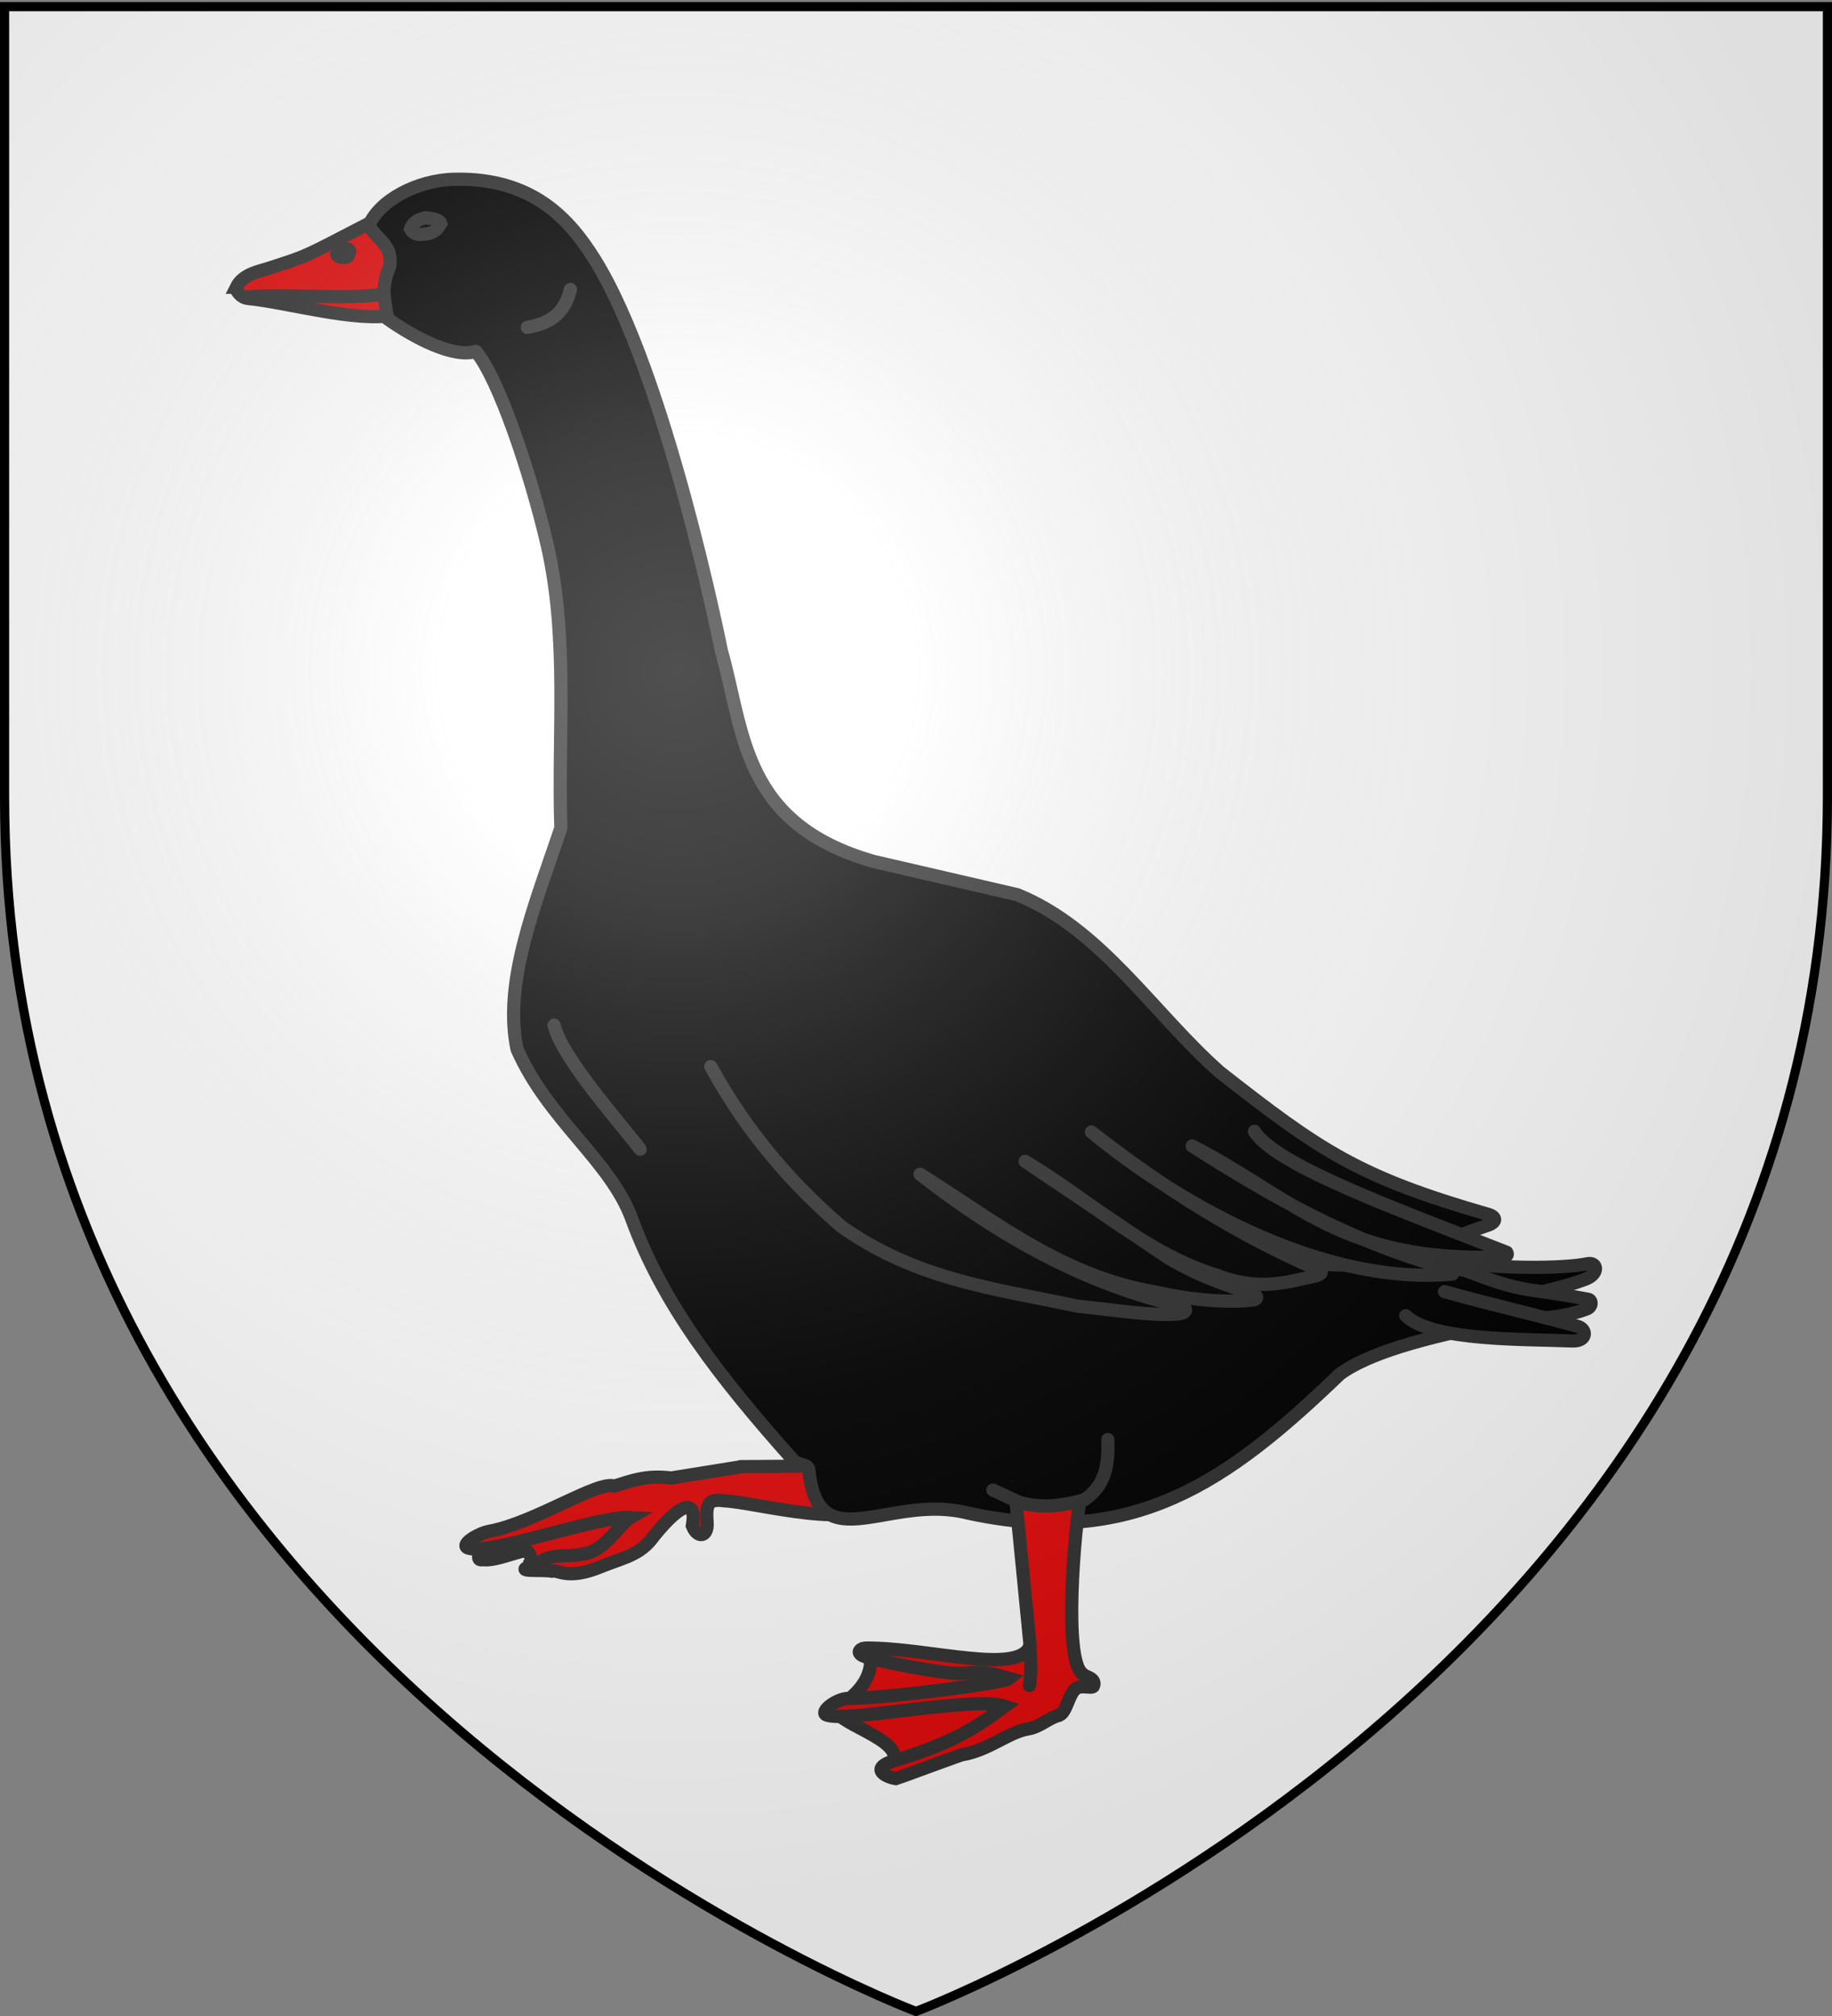 <svg xmlns="http://www.w3.org/2000/svg" xmlns:xlink="http://www.w3.org/1999/xlink" width="600" height="660" version="1.0"><rect width="100%" height="100%" fill="#808080" stroke="none"/><defs><linearGradient id="b"><stop offset="0" style="stop-color:white;stop-opacity:.314"/><stop offset=".19" style="stop-color:white;stop-opacity:.251"/><stop offset=".6" style="stop-color:#6b6b6b;stop-opacity:.125"/><stop offset="1" style="stop-color:black;stop-opacity:.125"/></linearGradient><linearGradient id="a"><stop offset="0" style="stop-color:#fd0000;stop-opacity:1"/><stop offset=".5" style="stop-color:#e77275;stop-opacity:.659"/><stop offset="1" style="stop-color:black;stop-opacity:.323"/></linearGradient><radialGradient xlink:href="#b" id="c" cx="221.445" cy="226.331" r="300" fx="221.445" fy="226.331" gradientTransform="matrix(1.353 0 0 1.349 -77.63 -85.747)" gradientUnits="userSpaceOnUse"/></defs><g style="display:inline"><path d="M300 658.5s298.5-112.32 298.5-397.772V2.176H1.5v258.552C1.5 546.18 300 658.5 300 658.5z" style="fill:#fff;fill-opacity:1;fill-rule:evenodd;stroke:none;stroke-width:1px;stroke-linecap:butt;stroke-linejoin:miter;stroke-opacity:1;display:inline"/><g style="fill:#000;stroke:#313131;stroke-opacity:1;display:inline"><g style="fill:#000;stroke:#313131;stroke-width:3.196;stroke-linecap:round;stroke-miterlimit:4;stroke-dasharray:none;stroke-opacity:1"><path d="M218.806 534.396c-9.297-3.744-16.103 2.1-21.468 1.518-1.613.34-.828-1.512-.539-2.177 2.727-.866 9.392-1.877 23.576-4.459l-1.569 5.118z" style="fill:#000;fill-rule:evenodd;stroke:#313131;stroke-width:3.196;stroke-linecap:round;stroke-linejoin:miter;stroke-miterlimit:4;stroke-dasharray:none;stroke-opacity:1;display:inline" transform="matrix(1.352 0 0 1.352 -108.72 -213.954)"/><path d="M208.762 537.424c2.323-8.101-12.133-1.676-13.14-5.841l51.892-9.444-7.222 4.974c-3.991 7.298-17.048 8.01-31.53 10.311z" style="fill:#e20909;fill-rule:evenodd;stroke:#313131;stroke-width:3.196;stroke-linecap:round;stroke-linejoin:miter;stroke-miterlimit:4;stroke-dasharray:none;stroke-opacity:1;display:inline" transform="matrix(1.352 0 0 1.352 -108.72 -213.954)"/><path d="m260.092 513.392-17.082 2.744c-6.046-.73-9.584.653-13.768 1.963-3.947-1.427-19.31 8.935-30.289 10.94-2.523.462-6.676 2.905-5.458 3.908 4.018 2.457 31.862-7.736 39.642-7.255-2.306 1.305-5.663 7.06-9.843 8.446-5.16 1.71-8.663-.418-13.27 3.031-6.338 1.902 1.435 1.093 4.093 1.539 1.383-.422 3.448 1.948 10.411-.527 6.967-2.867 10.914-3.174 14.334-8.043 6.76-8.341 10.409-9.026 9.271-2.389 1.227 3.104 3.807 2.723 3.576-.807-.27-4.121-.063-5.873 4.125-5.276 7.059.224 34.489 7.935 36.045-.754l-1.082-7.75-30.705.23z" style="fill:#e20909;fill-rule:evenodd;stroke:#313131;stroke-width:3.196;stroke-linecap:round;stroke-linejoin:miter;stroke-miterlimit:4;stroke-dasharray:none;stroke-opacity:1;display:inline" transform="matrix(1.352 0 0 1.352 -108.72 -213.954)"/><path d="M423.86 471.376c7.525 4.61 30.318.517 40.565-3.358 3.49-1.32 2.953-4.254.555-3.759-5.793 1.198-22.137 1.358-33.327-.711" style="fill:#000;fill-rule:evenodd;stroke:#313131;stroke-width:3.196;stroke-linecap:round;stroke-linejoin:miter;stroke-miterlimit:4;stroke-dasharray:none;stroke-opacity:1;display:inline" transform="matrix(1.352 0 0 1.352 -108.72 -213.954)"/><path d="M137.65 227.807c1.558-3.175 5.535-3.847 7.567-4.504 10.007-3.234 8.392-2.58 24.487-10.924 4.066 4.555 6.527 8.15 8.383 11.6-.74 8.628-1.27 6.971-2.01 10.541-9.571 1.846-26.084-3.087-35.534-3.984-1.84-.175-3.191-2.12-2.892-2.73z" style="fill:#e20909;fill-rule:evenodd;stroke:#313131;stroke-width:3.196;stroke-linecap:round;stroke-linejoin:miter;stroke-miterlimit:4;stroke-dasharray:none;stroke-opacity:1" transform="matrix(1.352 0 0 1.352 -108.72 -213.954)"/><path d="M139.654 230.22c10.71-1.107 29.552 1.147 35.798-1.443" style="fill:#000;fill-rule:evenodd;stroke:#313131;stroke-width:3.196;stroke-linecap:round;stroke-linejoin:miter;stroke-miterlimit:4;stroke-dasharray:none;stroke-opacity:1" transform="matrix(1.352 0 0 1.352 -108.72 -213.954)"/><path d="M190.531 201.656c-9.154.198-18.269 5.195-20.719 11.125 1.626 3.419 5.805 4.594 5.032 9.875-2.37 5.839-1.147 8.15-.5 12.844 6.45 4.528 15.93 9.544 21.344 7.844 5.613 6.67 13.282 29.765 17.187 46.469 5.363 22.938 2.61 46.56 3.406 68.937-6.192 18.437-14.022 37.226-10.625 53.531 7.544 17.172 22.667 27.045 27.813 41.156 7.53 20.649 21.354 38.476 39.187 58.47 1.131 1.267 3.535.616 3.719 2.406 2.256 21.972 19.415 5.482 38.469 10.312 40.246 8.746 62.906-7.474 90.187-33.688 6.563-4.798 19.81-8.793 38.844-12.343 6.348-1.184 14.106-.76 20.938-3.406 1.353-.525 1.274-2.136.343-2.313-16.595-3.161-14.71-1.188-29.906-7.031-11.873-1.604-24.142-.815-36.125-1.531 22.6-.217 23.016-3.09 41.813-9.407 2.699-1.055 1.256-2.238.125-2.562-31.712-9.098-40.872-15.467-65.188-34.5-16.27-14.4-28.653-34.652-49-42.938l-34.844-8.062c-31.988-9.125-31.284-31.347-36.875-51.031 0 0-13.4-67.268-30.812-94.938-5.967-9.481-14.86-19.628-33.813-19.219z" style="fill:#000;fill-rule:evenodd;stroke:#313131;stroke-width:3.196;stroke-linecap:round;stroke-linejoin:round;stroke-miterlimit:4;stroke-dasharray:none;stroke-opacity:1" transform="matrix(1.352 0 0 1.352 -108.72 -213.954)"/><path d="M420.949 476.83c6.253 6.226 29.137 5.636 40.24 6.126 3.728.164 3.76-2.84 1.41-3.529-5.657-1.655-21.568-5.43-32.257-8.408M208.165 237.522c4.808-.84 8.932-2.821 10.43-9.179" style="fill:#000;fill-rule:evenodd;stroke:#313131;stroke-width:3.196;stroke-linecap:round;stroke-linejoin:miter;stroke-miterlimit:4;stroke-dasharray:none;stroke-opacity:1" transform="matrix(1.352 0 0 1.352 -108.72 -213.954)"/><path d="M214.632 406.497c2.046 8.224 16.641 24.41 20.86 30.04" style="fill:#000;fill-rule:evenodd;stroke:#313131;stroke-width:3.196;stroke-linecap:round;stroke-linejoin:miter;stroke-miterlimit:4;stroke-dasharray:none;stroke-opacity:1;display:inline" transform="matrix(1.352 0 0 1.352 -108.72 -213.954)"/><path d="M252.599 416.51c8.754 15.96 19.623 28.395 31.709 38.802 18.589 13.105 37.834 15.055 56.95 19.192 9.485 1.014 17.61 2.301 23.559 1.99 4.247-.164 2.4-1.77 2.31-1.782-24.515-5.585-45.259-17.646-63.836-32.126 17.945 11.176 34.205 24.71 57.368 28.58 7.09 1.645 15.589 2.582 22.679 1.947 2.231-.164 1.286-1.064 1.312-1.113-6.786-2.675-12.472-3.976-21.279-9.178l-34.63-23.365c15.42 9.23 29.356 22.41 46.313 27.537 10.12 3.963 16.864 1.787 23.534.329 2.465-.432 1.964-1.438 1.707-1.372-19.9-8.46-38.485-20.32-55.49-33.587 22.667 18.633 57.18 37.202 87.483 34.4.42-.59-.206-.826.522-.92-25.039-6.398-46.37-19.107-63.593-30.102 24.967 12.837 36.02 28.346 75.406 26.856.773-.029 1.14-.534.788-1.097-25.228-9.964-56-20.948-61.12-29.31" style="fill:#000;fill-rule:evenodd;stroke:#313131;stroke-width:3.196;stroke-linecap:round;stroke-linejoin:round;stroke-miterlimit:4;stroke-dasharray:none;stroke-opacity:1" transform="matrix(1.352 0 0 1.352 -108.72 -213.954)"/><path d="M162.079 219.334c-.824 1.42 3.145 1.854 2.758.356 1.476-1.702-3.124-1.422-2.758-.356z" style="fill:#000;fill-rule:evenodd;stroke:#313131;stroke-width:3.196;stroke-linecap:round;stroke-linejoin:miter;stroke-miterlimit:4;stroke-dasharray:none;stroke-opacity:1;display:inline" transform="matrix(1.352 0 0 1.352 -108.72 -213.954)"/><path d="M295.47 586.636c7.164-6.358-11.913-10.411-12.92-14.577 4.308-2.385 10.285-7.287 8.418-14.358l43.474 4.915-5.539 11.916-33.433 12.104z" style="fill:#e20909;fill-rule:evenodd;stroke:#313131;stroke-width:3.196;stroke-linecap:round;stroke-linejoin:miter;stroke-miterlimit:4;stroke-dasharray:none;stroke-opacity:1" transform="matrix(1.352 0 0 1.352 -108.72 -213.954)"/><path d="m326.192 518.526 3.746 38.086c-2.29 7.48-24.559.635-39.6.701-1.63.007-2.833 1.233-.374 2.09 2.491.869 20.03 4.604 24.398 4.014 4.408-.596 7.347.307 10.643 1.26-1.477 1.218-30.944 4.866-39.124 4.84-2.564-.01-6.676 2.903-5.458 3.907 4.018 2.23 35.625-4.585 43.405-2.03-4.29 3.114-11.045 8.653-26.542 13.094-6.338 1.901-2.529 4.005.13 4.45 1.382-.422 8.887-3.264 15.85-5.739 6.773-1.123 11.327-5.471 16.104-6.273 3.127-.525 5.015-2.719 7.686-3.343 1.746-.832 2.176-4.84 3.84-6.32 1.383-1.231 4.139.066 4.43-.78.71-2.068-2.567-2.248-2.758-2.985-4.56-3.65-1.906-34.561-.35-43.25l-4.885-2.373-11.14.65z" style="fill:#e20909;fill-rule:evenodd;stroke:#313131;stroke-width:3.196;stroke-linecap:round;stroke-linejoin:miter;stroke-miterlimit:4;stroke-dasharray:none;stroke-opacity:1" transform="matrix(1.352 0 0 1.352 -108.72 -213.954)"/><path d="M329.879 556.913c.155 2.974.525 5.734-.102 9.49M320.943 519.07c1.214.496 5.832 2.827 6.969 3.114 5.672 1.436 10.45.488 15.122-.743 5.333-3.502 5.975-8.881 5.72-14.62M183.467 210.972c-2.39.516-3.188 1.563-3.607 2.737.976 1.673 2.606 1.386 4.229 1.119 1.943-.376 2.443-1.474 3.11-2.488-.279-.842-1.805-1.185-3.732-1.368z" style="fill:#000;fill-rule:evenodd;stroke:#313131;stroke-width:3.196;stroke-linecap:round;stroke-linejoin:miter;stroke-miterlimit:4;stroke-dasharray:none;stroke-opacity:1" transform="matrix(1.352 0 0 1.352 -108.72 -213.954)"/></g></g></g><g style="display:inline"><g style="opacity:1"><g style="opacity:1;display:inline"><path d="M0 0h600v660H0z" style="opacity:1;fill:none;fill-opacity:1;fill-rule:nonzero;stroke:none;stroke-width:7.56;stroke-linecap:round;stroke-linejoin:round;stroke-miterlimit:4;stroke-dasharray:none;stroke-opacity:1;display:inline"/></g></g></g><g style="display:inline"><path d="M300 658.5s298.5-112.32 298.5-397.772V2.176H1.5v258.552C1.5 546.18 300 658.5 300 658.5z" style="opacity:1;fill:url(#c);fill-opacity:1;fill-rule:evenodd;stroke:none;stroke-width:1px;stroke-linecap:butt;stroke-linejoin:miter;stroke-opacity:1"/></g><g style="display:inline"><path d="M300 658.5S1.5 546.18 1.5 260.728V2.176h597v258.552C598.5 546.18 300 658.5 300 658.5z" style="opacity:1;fill:none;fill-opacity:1;fill-rule:evenodd;stroke:#000;stroke-width:3;stroke-linecap:butt;stroke-linejoin:miter;stroke-miterlimit:4;stroke-dasharray:none;stroke-opacity:1"/></g></svg>